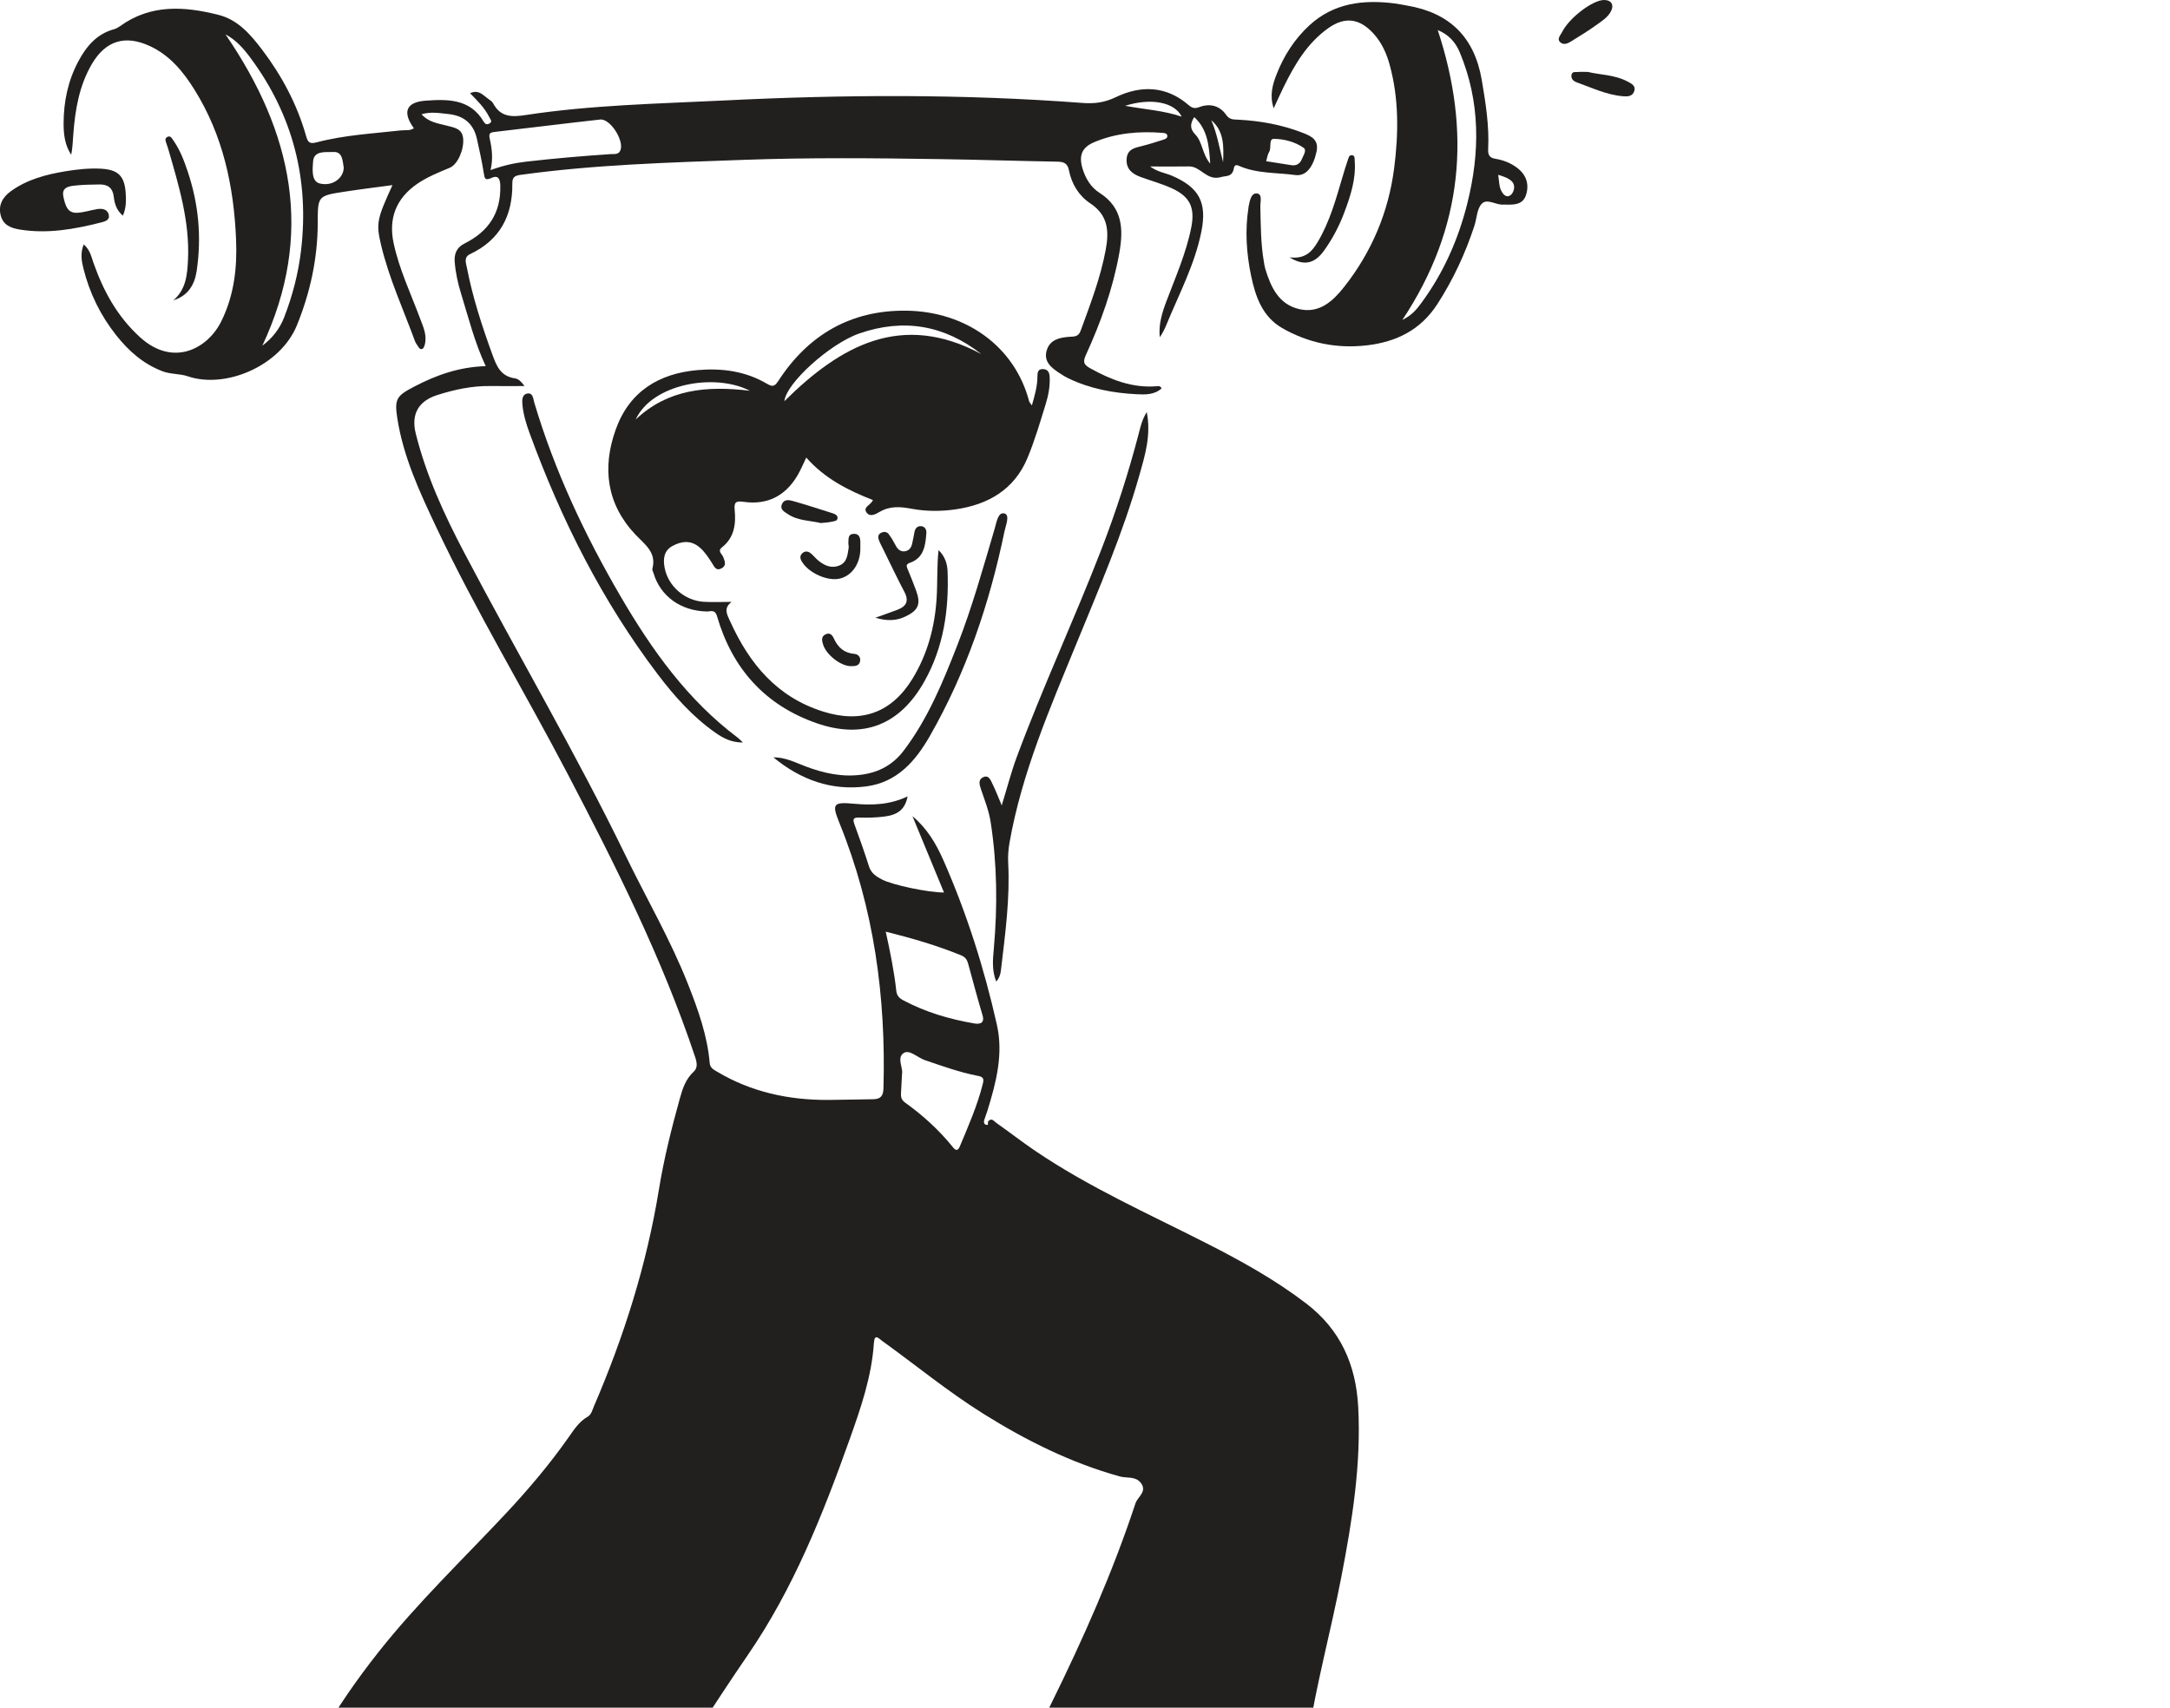 <?xml version="1.0" encoding="UTF-8"?> <svg xmlns="http://www.w3.org/2000/svg" width="216" height="170" viewBox="0 0 216 170" fill="none"> <g clip-path="url(#clip0_126_64)"> <path d="M90.342 79.289C90.099 80.535 89.413 81.12 88.02 81.292C87.213 81.393 86.387 81.417 85.572 81.391C85.007 81.373 84.833 81.469 85.047 82.052C85.558 83.445 86.052 84.845 86.501 86.259C86.717 86.942 87.235 87.264 87.793 87.556C88.835 88.106 92.447 88.863 93.965 88.849C92.907 86.286 91.866 83.769 90.826 81.254C92.261 82.445 93.172 83.974 93.902 85.631C96.23 90.917 97.967 96.399 99.232 102.027C99.891 104.959 99.15 107.779 98.29 110.566C98.192 110.886 98.061 111.194 97.965 111.513C97.906 111.705 97.947 111.922 98.154 111.973C98.485 112.054 98.273 111.736 98.362 111.634C98.712 111.227 98.962 111.638 99.177 111.79C100.456 112.683 101.688 113.648 102.978 114.526C108.373 118.195 114.326 120.834 120.111 123.78C123.556 125.533 126.926 127.4 130.015 129.762C133.437 132.379 134.968 135.865 135.194 140.048C135.502 145.778 134.598 151.385 133.517 156.977C132.475 162.372 131.013 167.681 130.176 173.118C129.589 176.941 129.355 180.805 128.942 184.648C128.535 188.419 128.049 192.178 126.573 195.72C126.35 196.253 126.064 196.76 125.763 197.365C125.419 196.689 125.875 196.162 125.718 195.572C124.87 196.233 123.953 196.7 122.756 197.102C123.544 197.314 124.268 197.162 124.788 197.895C122.277 198.841 119.705 198.611 116.982 198.792C118.312 199.532 119.493 200.123 120.605 200.822C121.531 201.405 122.576 201.914 122.91 203.116C123.024 203.527 123.402 203.379 123.665 203.399C125.183 203.515 126.705 203.6 128.223 203.705C128.839 203.748 129.453 203.812 130.006 204.429C128.832 204.922 127.707 204.891 126.629 204.902C123.814 204.933 120.98 205.226 118.187 204.661C113.109 203.636 108.634 201.247 104.404 198.364C103.764 197.928 103.491 198.004 103.143 198.585C102.895 198.998 102.612 199.391 102.331 199.782C102.13 200.061 102 200.543 101.5 200.204C101.105 199.936 101.197 199.556 101.373 199.208C101.656 198.645 101.942 198.08 102.272 197.542C102.65 196.925 102.505 196.655 101.801 196.474C101.016 196.271 100.268 195.918 99.502 195.641C97.724 194.998 97.002 193.701 97.045 191.85C97.099 189.451 97.529 187.122 98.235 184.842C99.864 179.574 102.179 174.588 104.609 169.657C107.815 163.156 110.75 156.546 113.025 149.659C113.241 149.005 114.241 148.476 113.538 147.603C113.002 146.937 112.158 147.176 111.464 146.984C106.589 145.631 102.121 143.395 97.855 140.725C94.353 138.532 91.161 135.903 87.813 133.494C87.478 133.253 87.052 132.717 86.989 133.679C86.77 137.058 85.663 140.229 84.545 143.366C81.885 150.823 78.969 158.158 74.44 164.757C71.141 169.565 68.039 174.507 64.896 179.42C61.548 184.65 58.387 189.983 56.36 195.903C56.195 196.387 55.959 196.861 55.465 197.182C54.921 196.836 55.182 196.247 55.014 195.699C54.021 196.025 53.023 196.349 51.764 196.269C52.544 196.838 53.314 196.698 54.151 197.16C51.43 197.408 49.106 196.662 46.711 196.046C47.579 196.821 48.49 197.553 49.305 198.379C50.017 199.103 50.977 199.846 50.443 201.048C49.901 202.269 48.7 202.189 47.628 202.106C43.37 201.782 39.088 201.787 34.847 201.22C33.193 200.999 31.51 201.017 29.883 200.57C29.627 200.501 29.388 200.443 29.013 200.085C32.796 199.639 36.397 199.766 40.329 199.998C37.977 198.607 37.312 196.432 36.524 194.335C36.209 193.502 35.885 192.671 35.553 191.845C34.274 188.652 34.488 189.228 32.12 191.07C31.754 191.354 31.537 191.93 30.988 191.327C30.493 190.784 30.959 190.476 31.247 190.103C31.693 189.525 32.68 189.116 32.568 188.446C32.479 187.913 31.586 187.515 31.053 187.055C30.008 186.153 29.089 185.139 28.238 184.049C27.781 183.462 27.727 182.913 27.939 182.2C29.905 175.61 33.41 169.873 37.631 164.523C41.51 159.606 46.032 155.282 50.303 150.724C52.568 148.308 54.706 145.785 56.61 143.069C57.144 142.31 57.644 141.524 58.488 141.042C58.867 140.825 58.954 140.385 59.113 140.014C62.106 133.065 64.369 125.903 65.588 118.418C66.088 115.343 66.849 112.31 67.684 109.307C67.95 108.351 68.266 107.404 69.057 106.681C69.463 106.308 69.38 105.787 69.195 105.234C65.918 95.401 61.284 86.189 56.499 77.036C52.197 68.807 47.381 60.853 43.41 52.447C41.776 48.988 40.162 45.518 39.555 41.686C39.242 39.707 39.466 39.408 41.247 38.479C43.448 37.329 45.727 36.527 48.349 36.451C47.231 34.06 46.633 31.617 45.892 29.223C45.573 28.191 45.343 27.141 45.26 26.061C45.198 25.239 45.472 24.625 46.245 24.238C48.624 23.046 49.878 21.206 49.798 18.443C49.773 17.622 49.45 17.474 48.945 17.704C48.276 18.01 48.238 17.773 48.151 17.211C47.972 16.076 47.722 14.951 47.474 13.83C47.133 12.298 46.16 11.503 44.597 11.349C43.758 11.266 42.928 11.096 41.957 11.373C42.691 12.193 43.629 12.282 44.474 12.508C45.247 12.713 46.03 12.794 46.106 13.836C46.184 14.922 45.555 16.369 44.776 16.697C43.646 17.173 42.506 17.622 41.49 18.329C39.412 19.779 38.653 21.766 39.187 24.236C39.747 26.833 40.888 29.218 41.807 31.684C42.091 32.445 42.452 33.202 42.334 34.051C42.3 34.296 42.209 34.658 42.041 34.732C41.767 34.85 41.638 34.499 41.49 34.294C41.425 34.203 41.361 34.109 41.323 34.006C40.149 30.802 38.711 27.689 37.923 24.352C37.419 22.215 37.535 21.775 39.066 18.428C37.403 18.653 35.847 18.843 34.3 19.082C31.627 19.493 31.633 19.506 31.627 22.184C31.62 25.723 30.881 29.124 29.553 32.385C27.908 36.425 22.45 38.745 18.692 37.461C17.897 37.188 17.008 37.273 16.196 36.967C14.285 36.248 12.817 34.951 11.58 33.392C10.015 31.42 8.917 29.191 8.308 26.742C8.122 25.996 7.977 25.228 8.33 24.332C8.964 24.861 9.087 25.556 9.308 26.177C10.296 28.979 11.663 31.487 13.915 33.55C17.243 36.599 20.685 34.7 22.024 31.994C23.301 29.415 23.616 26.679 23.499 23.868C23.281 18.559 22.205 13.473 19.341 8.901C18.227 7.121 16.908 5.516 14.937 4.596C12.482 3.448 10.522 4.026 9.145 6.373C7.893 8.508 7.486 10.886 7.301 13.314C7.247 14.008 7.23 14.705 7.087 15.411C6.462 14.46 6.33 13.394 6.33 12.318C6.33 10.132 6.765 8.033 7.806 6.092C8.598 4.611 9.629 3.379 11.343 2.912C11.553 2.854 11.758 2.74 11.937 2.613C14.997 0.393 18.357 0.623 21.752 1.481C23.694 1.972 24.959 3.455 26.109 4.973C28.073 7.57 29.586 10.418 30.475 13.564C30.658 14.214 30.856 14.343 31.539 14.165C34.278 13.443 37.108 13.298 39.91 12.981C40.338 12.932 40.798 13.041 41.196 12.769C40.046 11.179 40.401 10.168 42.347 10.024C44.526 9.866 46.796 9.812 48.144 12.11C48.28 12.342 48.436 12.434 48.682 12.313C49.073 12.121 48.814 11.891 48.709 11.677C48.267 10.766 47.555 10.06 46.791 9.281C47.642 8.879 48.081 9.475 48.588 9.835C48.769 9.962 48.983 10.096 49.081 10.279C49.818 11.668 50.93 11.666 52.334 11.451C58.885 10.449 65.507 10.326 72.115 10C84.005 9.41 95.893 9.35 107.772 10.25C108.92 10.337 109.933 10.219 111.054 9.678C113.545 8.479 116.085 8.524 118.319 10.467C118.634 10.741 118.922 10.831 119.324 10.679C120.428 10.259 121.393 10.491 122.076 11.467C122.397 11.927 122.797 11.891 123.241 11.914C125.48 12.028 127.663 12.427 129.756 13.254C130.598 13.586 131.292 13.957 131.044 15.109C130.73 16.576 130.024 17.575 128.935 17.425C127.056 17.166 125.098 17.302 123.308 16.501C122.81 16.277 122.841 16.748 122.774 16.952C122.549 17.624 122.053 17.481 121.52 17.633C120.116 18.035 119.52 16.547 118.353 16.568C117.134 16.59 115.913 16.572 114.484 16.572C115.237 17.13 115.984 17.209 116.638 17.488C119.346 18.647 120.163 20.134 119.587 23.039C118.937 26.315 117.37 29.25 116.116 32.3C115.935 32.738 115.732 33.166 115.444 33.573C115.31 32.32 115.667 31.154 116.096 30.013C117.009 27.584 118.071 25.203 118.578 22.635C118.971 20.643 118.44 19.54 116.558 18.707C115.578 18.271 114.533 17.983 113.524 17.613C112.699 17.311 112.083 16.833 112.143 15.833C112.201 14.85 112.944 14.714 113.687 14.533C114.406 14.357 115.112 14.12 115.819 13.899C115.995 13.843 116.207 13.756 116.196 13.544C116.183 13.254 115.913 13.245 115.701 13.227C113.375 13.041 111.087 13.24 108.922 14.151C107.676 14.674 107.371 15.491 107.752 16.771C108.047 17.767 108.592 18.655 109.446 19.198C111.786 20.685 111.828 22.883 111.411 25.212C110.779 28.742 109.569 32.097 108.085 35.346C107.748 36.083 107.909 36.326 108.547 36.679C110.596 37.813 112.71 38.642 115.109 38.452C115.27 38.439 115.478 38.378 115.627 38.66C114.913 39.323 113.962 39.287 113.147 39.247C110.804 39.129 108.502 38.702 106.357 37.668C106.025 37.508 105.71 37.307 105.4 37.103C104.589 36.57 103.851 35.94 104.201 34.843C104.536 33.794 105.491 33.6 106.447 33.53C106.931 33.495 107.342 33.55 107.569 32.919C108.536 30.268 109.551 27.639 110.067 24.843C110.406 23.001 110.301 21.422 108.525 20.245C107.393 19.495 106.667 18.316 106.4 16.947C106.263 16.248 105.88 16.105 105.241 16.094C101.337 16.025 97.436 15.898 93.534 15.84C87.032 15.741 80.527 15.677 74.028 15.913C66.603 16.181 59.173 16.387 51.796 17.41C51.16 17.499 50.99 17.702 50.997 18.294C51.028 21.48 49.76 23.897 46.796 25.295C46.133 25.607 46.387 26.192 46.479 26.668C47.046 29.591 47.961 32.409 48.977 35.207C49.414 36.411 49.809 37.463 51.269 37.668C51.608 37.715 51.91 38.017 52.213 38.432C51.068 38.432 49.923 38.443 48.78 38.43C46.974 38.407 45.238 38.783 43.532 39.325C41.649 39.924 40.905 41.23 41.383 43.155C42.421 47.329 44.207 51.208 46.195 54.991C51.497 65.084 57.289 74.917 62.273 85.178C64.349 89.45 66.749 93.568 68.494 97.998C69.487 100.522 70.405 103.076 70.641 105.805C70.686 106.328 71.037 106.482 71.376 106.685C74.789 108.726 78.523 109.521 82.46 109.501C83.947 109.494 85.433 109.443 86.92 109.43C87.659 109.423 87.92 109.095 87.94 108.344C88.195 99.253 87 90.41 83.558 81.935C82.782 80.022 82.918 79.823 84.998 80.013C86.8 80.178 88.554 80.131 90.342 79.282V79.289ZM88.166 92.75C88.625 94.841 89.007 96.73 89.217 98.646C89.268 99.11 89.507 99.365 89.895 99.573C92.121 100.765 94.511 101.462 96.98 101.886C97.469 101.971 98.054 101.917 97.797 101.055C97.286 99.354 96.835 97.634 96.364 95.919C96.259 95.54 96.074 95.272 95.683 95.111C93.29 94.133 90.82 93.411 88.166 92.748V92.75ZM89.791 106.859C89.746 107.686 89.724 108.242 89.686 108.795C89.659 109.184 89.715 109.492 90.076 109.751C91.86 111.031 93.476 112.496 94.855 114.211C95.145 114.572 95.351 114.581 95.547 114.112C96.402 112.065 97.299 110.035 97.835 107.869C97.971 107.317 97.819 107.196 97.288 107.094C95.496 106.745 93.777 106.122 92.049 105.535C91.324 105.287 90.532 104.443 89.936 104.841C89.257 105.292 89.895 106.35 89.793 106.862L89.791 106.859ZM48.829 16.932C50.102 16.472 51.213 16.228 52.363 16.094C55.166 15.77 57.976 15.531 60.791 15.342C61.135 15.319 61.561 15.424 61.751 14.973C62.155 14.008 60.744 11.789 59.742 11.9C56.24 12.287 52.742 12.729 49.242 13.133C48.785 13.187 48.631 13.278 48.749 13.807C48.965 14.777 49.099 15.773 48.829 16.929V16.932ZM37.035 191.548C37.557 192.955 38.073 194.141 38.434 195.371C39.062 197.506 40.506 198.681 42.564 199.308C44.367 199.86 46.173 200.376 48.064 200.505C48.273 200.519 48.539 200.565 48.671 200.347C48.816 200.105 48.602 199.931 48.456 199.777C46.57 197.79 44.354 196.164 42.321 194.342C40.941 193.105 38.966 192.531 37.035 191.548ZM26.111 34.415C27.084 33.693 27.834 32.755 28.287 31.587C29.12 29.433 29.698 27.215 29.968 24.919C30.798 17.858 29.153 11.443 24.91 5.73C24.234 4.819 23.457 3.948 22.448 3.428C29.106 13.144 31.332 23.294 26.111 34.417V34.415ZM105.717 197.513C108.496 199.373 111.433 200.941 114.571 202.109C116.415 202.796 118.281 203.406 120.283 203.404C120.58 203.404 120.969 203.457 121.089 203.16C121.261 202.743 120.79 202.62 120.553 202.448C118.437 200.918 115.924 200.108 113.73 198.712C113.587 198.623 113.37 198.643 113.187 198.623C110.69 198.35 108.174 198.196 105.714 197.513H105.717ZM34.216 16.681C34.095 16.065 34.129 15.067 33.164 15.129C32.47 15.174 31.238 14.94 31.162 16.087C31.115 16.804 30.966 18.044 31.814 18.262C33.102 18.593 34.216 17.711 34.214 16.681H34.216ZM126.033 16.049C126.951 16.195 127.752 16.326 128.555 16.445C129.071 16.523 129.419 16.277 129.598 15.813C129.738 15.449 130.116 14.951 129.736 14.694C128.872 14.111 127.817 13.834 126.803 13.823C126.252 13.819 126.591 14.714 126.321 15.143C126.172 15.382 126.14 15.694 126.033 16.047V16.049ZM111.993 10.534C114.004 10.9 115.821 11.003 117.623 11.612C116.926 10.174 114.571 9.714 111.993 10.534ZM118.875 11.655C118.455 12.313 118.426 12.823 118.984 13.396C119.699 14.131 119.647 15.306 120.464 16.293C120.346 14.448 120.196 12.876 118.875 11.657V11.655ZM121.748 16.15C121.803 14.623 121.877 13.075 120.569 11.967C121.154 13.305 121.379 14.745 121.748 16.15Z" fill="#221F1F"></path> <path d="M102.714 40.357C103.011 39.321 103.263 38.428 103.265 37.49C103.265 37.083 103.31 36.715 103.839 36.744C104.299 36.768 104.457 37.074 104.482 37.499C104.533 38.441 104.359 39.359 104.084 40.241C103.524 42.045 102.995 43.872 102.267 45.609C100.948 48.756 98.348 50.245 95.089 50.712C93.647 50.917 92.176 50.915 90.754 50.65C89.625 50.437 88.598 50.355 87.567 50.953C87.172 51.181 86.598 51.516 86.252 51.016C85.866 50.46 86.694 50.294 86.888 49.781C84.422 48.816 82.085 47.637 80.257 45.553C79.935 46.212 79.694 46.811 79.366 47.358C78.156 49.388 76.355 50.294 74.018 49.957C73.243 49.846 73.056 49.995 73.129 50.766C73.266 52.179 73.094 53.523 71.859 54.493C71.391 54.861 71.871 55.149 71.987 55.449C72.159 55.888 72.344 56.324 71.79 56.596C71.254 56.862 71.083 56.38 70.871 56.051C70.507 55.489 70.15 54.922 69.629 54.484C68.763 53.756 67.837 53.861 66.931 54.356C66.078 54.823 65.996 55.638 66.15 56.491C66.482 58.329 68.13 59.79 70.045 59.91C70.929 59.966 71.819 59.919 72.824 59.919C71.958 60.565 72.393 61.223 72.703 61.907C74.607 66.098 77.346 69.394 81.928 70.837C85.727 72.034 88.745 70.971 90.826 67.572C92.332 65.111 93.053 62.394 93.232 59.542C93.33 57.961 93.25 56.366 93.421 54.765C94.062 55.379 94.292 56.127 94.321 56.875C94.466 60.721 93.926 64.437 92.004 67.851C89.582 72.154 85.948 73.624 81.268 71.989C76.136 70.196 72.879 66.543 71.373 61.346C71.163 60.625 70.714 60.884 70.344 60.875C67.766 60.815 65.728 59.359 65.049 57.05C65.007 56.907 64.904 56.748 64.938 56.623C65.368 54.982 64.199 54.22 63.248 53.215C60.382 50.181 59.92 46.57 61.293 42.749C62.645 38.979 65.574 37.177 69.453 36.842C71.862 36.634 74.21 36.947 76.337 38.2C76.902 38.533 77.107 38.488 77.491 37.896C80.466 33.316 84.714 30.869 90.185 30.929C96.136 30.994 101.004 34.482 102.441 39.951C102.466 40.047 102.555 40.127 102.711 40.361L102.714 40.357ZM97.676 35.243C93.98 32.351 89.93 31.679 85.551 33.191C82.58 34.216 78.221 38.191 78.082 39.935C83.669 34.397 89.748 30.994 97.676 35.245V35.243ZM63.279 41.762C66.478 38.734 70.355 38.385 74.641 38.901C71.154 37.103 64.911 38.198 63.279 41.762Z" fill="#221F1F"></path> <path d="M126.782 10.775C126.354 9.506 126.669 8.425 127.068 7.403C127.791 5.551 128.856 3.888 130.325 2.532C132.764 0.281 135.724 -0.054 138.856 0.346C139.26 0.397 139.659 0.489 140.063 0.556C144.291 1.275 146.766 3.687 147.496 7.977C147.883 10.257 148.246 12.523 148.13 14.839C148.101 15.424 148.262 15.714 148.862 15.81C149.637 15.935 150.371 16.226 151.003 16.699C151.898 17.371 152.233 18.294 151.916 19.361C151.603 20.417 150.682 20.386 149.809 20.368C149.771 20.368 149.733 20.357 149.697 20.364C148.934 20.462 148.037 19.701 147.483 20.294C147.008 20.804 147.003 21.741 146.76 22.481C145.851 25.241 144.646 27.849 143.057 30.299C141.398 32.856 138.988 34.028 136.101 34.374C133.104 34.734 130.24 34.162 127.622 32.657C125.653 31.525 124.961 29.511 124.532 27.449C124.07 25.223 123.916 22.959 124.271 20.688C124.278 20.652 124.274 20.612 124.282 20.576C124.399 20.029 124.51 19.232 125.075 19.256C125.698 19.283 125.441 20.089 125.452 20.542C125.497 22.4 125.488 24.258 125.811 26.096C125.849 26.315 125.876 26.538 125.941 26.748C126.499 28.588 127.287 30.321 129.361 30.781C131.338 31.221 132.686 29.968 133.791 28.568C136.537 25.087 138.215 21.119 138.776 16.719C139.215 13.276 139.255 9.823 138.322 6.434C138.005 5.279 137.514 4.205 136.684 3.307C135.322 1.836 133.874 1.632 132.233 2.791C130.166 4.252 128.91 6.355 127.816 8.571C127.477 9.256 127.166 9.955 126.787 10.772L126.782 10.775ZM143.112 2.997C146.443 13.086 145.693 22.671 139.588 31.851C140.552 31.375 141.014 30.79 141.452 30.198C143.668 27.208 145.15 23.858 146.05 20.272C147.327 15.19 147.362 10.143 145.302 5.208C144.854 4.131 144.121 3.401 143.112 2.997ZM149.128 17.403C149.224 18.003 149.213 18.474 149.38 18.867C149.871 20.02 150.595 19.484 150.704 18.785C150.833 17.965 149.963 17.655 149.128 17.403Z" fill="#221F1F"></path> <path d="M99.163 97.715C98.713 96.583 98.829 95.502 98.924 94.437C99.299 90.236 99.257 86.047 98.614 81.871C98.438 80.721 98.012 79.653 97.643 78.564C97.492 78.115 97.349 77.621 97.849 77.38C98.429 77.101 98.612 77.684 98.797 78.055C99.105 78.669 99.346 79.316 99.71 80.178C100.255 78.423 100.65 76.864 101.212 75.353C103.795 68.394 106.936 61.663 109.612 54.745C111.074 50.965 112.315 47.126 113.337 43.209C113.52 42.508 113.672 41.786 114.147 41.02C114.601 43.318 113.969 45.344 113.4 47.349C111.779 53.075 109.418 58.528 107.168 64.022C104.509 70.513 101.703 76.951 100.48 83.928C100.364 84.595 100.32 85.259 100.355 85.924C100.538 89.434 100.067 92.9 99.659 96.371C99.61 96.793 99.57 97.257 99.163 97.717V97.715Z" fill="#221F1F"></path> <path d="M73.958 73.919C72.779 73.923 71.955 73.47 71.176 72.92C68.933 71.339 67.134 69.321 65.485 67.145C59.931 59.83 55.862 51.726 52.719 43.131C52.387 42.224 52.101 41.297 52.007 40.33C51.965 39.886 51.938 39.305 52.445 39.187C53.061 39.044 53.07 39.705 53.184 40.087C55.21 46.889 58.21 53.262 61.773 59.372C64.88 64.698 68.431 69.682 73.44 73.443C73.58 73.55 73.701 73.684 73.955 73.921L73.958 73.919Z" fill="#221F1F"></path> <path d="M76.983 75.395C78.129 75.377 79.124 75.89 80.151 76.281C81.979 76.976 83.834 77.391 85.809 77.114C87.514 76.877 88.894 76.118 89.939 74.747C92.351 71.578 93.84 67.94 95.275 64.274C96.764 60.471 97.856 56.54 99.01 52.63C99.191 52.018 99.338 50.951 99.974 51.114C100.554 51.264 100.117 52.268 99.99 52.883C98.507 60.044 96.197 66.909 92.552 73.28C91.126 75.772 89.296 77.878 86.247 78.284C82.753 78.749 79.689 77.623 76.983 75.397V75.395Z" fill="#221F1F"></path> <path d="M12.234 21.471C11.595 20.936 11.403 20.277 11.323 19.578C11.225 18.72 10.745 18.352 9.908 18.363C9.017 18.374 8.131 18.385 7.24 18.499C6.488 18.595 6.142 18.897 6.323 19.649C6.506 20.413 6.682 21.253 7.727 21.181C8.388 21.137 9.033 20.92 9.691 20.815C10.209 20.732 10.734 20.846 10.836 21.418C10.93 21.931 10.419 22.054 10.026 22.155C7.388 22.823 4.734 23.294 1.993 22.856C1.084 22.711 0.321 22.416 0.071 21.447C-0.195 20.415 0.272 19.622 1.073 19.04C2.707 17.854 4.613 17.363 6.562 17.043C7.696 16.858 8.843 16.735 10.002 16.791C11.743 16.876 12.403 17.494 12.513 19.238C12.557 19.969 12.569 20.708 12.229 21.474L12.234 21.471Z" fill="#221F1F"></path> <path d="M17.259 29.897C18.511 28.818 18.64 27.376 18.712 25.866C18.897 22.041 17.792 18.456 16.754 14.854C16.703 14.676 16.634 14.504 16.578 14.325C16.504 14.084 16.341 13.8 16.651 13.635C16.975 13.461 17.113 13.78 17.252 13.975C17.924 14.926 18.326 16.002 18.692 17.099C19.774 20.328 20.078 23.628 19.573 26.994C19.363 28.389 18.689 29.45 17.259 29.897Z" fill="#221F1F"></path> <path d="M87.132 61.498C88 61.185 88.661 60.958 89.313 60.712C90.197 60.379 90.511 59.85 90.025 58.928C89.284 57.521 88.603 56.08 87.9 54.651C87.753 54.352 87.592 54.059 87.476 53.749C87.38 53.494 87.393 53.215 87.666 53.063C87.949 52.907 88.266 52.907 88.469 53.182C88.73 53.537 88.96 53.921 89.161 54.314C89.349 54.682 89.621 54.919 90.027 54.886C90.436 54.852 90.688 54.569 90.782 54.173C90.875 53.78 90.951 53.381 91.023 52.981C91.092 52.603 91.308 52.349 91.69 52.382C92.094 52.416 92.237 52.749 92.208 53.11C92.112 54.319 91.956 55.531 90.603 56.016C90.181 56.165 90.208 56.317 90.337 56.634C90.634 57.353 90.927 58.072 91.192 58.803C91.681 60.142 91.411 60.77 90.112 61.38C89.235 61.793 88.349 61.851 87.13 61.498H87.132Z" fill="#221F1F"></path> <path d="M128.366 25.621C129.965 25.813 130.628 24.998 131.195 24.035C132.378 22.03 132.982 19.806 133.636 17.602C133.806 17.032 133.978 16.463 134.17 15.902C134.237 15.708 134.277 15.427 134.572 15.453C134.886 15.482 134.828 15.766 134.844 15.972C134.996 17.8 134.429 19.507 133.806 21.166C133.299 22.517 132.619 23.812 131.764 24.989C130.853 26.242 129.784 26.507 128.364 25.621H128.366Z" fill="#221F1F"></path> <path d="M159.677 5.25355e-05C160.423 0.009 160.704 0.52 160.311 1.201C159.985 1.764 159.427 2.108 158.923 2.474C158.146 3.042 157.314 3.535 156.499 4.053C156.115 4.297 155.655 4.558 155.278 4.18C154.957 3.861 155.34 3.493 155.494 3.184C156.207 1.76 158.557 -0.011 159.677 5.25355e-05Z" fill="#221F1F"></path> <path d="M85.641 54.584C85.645 56.075 84.844 57.268 83.652 57.585C82.407 57.916 80.476 57.047 79.802 55.883C79.625 55.58 79.608 55.33 79.853 55.086C80.105 54.836 80.416 54.867 80.666 55.055C80.958 55.276 81.183 55.587 81.471 55.819C82.072 56.306 82.748 56.609 83.525 56.308C84.313 56.002 84.364 55.249 84.474 54.555C84.502 54.376 84.433 54.186 84.447 54.003C84.476 53.65 84.389 53.202 84.922 53.148C85.462 53.094 85.625 53.452 85.639 53.916C85.645 54.137 85.639 54.361 85.639 54.582L85.641 54.584Z" fill="#221F1F"></path> <path d="M158.073 7.164C159.213 7.452 160.729 7.419 162.059 8.144C162.387 8.323 162.847 8.533 162.673 9.069C162.497 9.605 162.017 9.618 161.577 9.583C159.925 9.455 158.443 8.729 156.914 8.185C156.64 8.086 156.387 7.861 156.419 7.512C156.459 7.059 156.843 7.2 157.108 7.166C157.327 7.139 157.553 7.16 158.073 7.16V7.164Z" fill="#221F1F"></path> <path d="M81.706 52.072C80.632 51.813 79.407 51.857 78.389 51.158C78.083 50.949 77.614 50.73 77.829 50.2C78.034 49.691 78.521 49.763 78.885 49.865C80.239 50.245 81.579 50.683 82.92 51.109C83.132 51.176 83.376 51.312 83.371 51.551C83.364 51.9 83.007 51.88 82.779 51.938C82.46 52.018 82.121 52.023 81.706 52.069V52.072Z" fill="#221F1F"></path> <path d="M84.63 66.314C83.682 66.288 82.233 65.193 81.921 64.137C81.813 63.775 81.726 63.376 82.157 63.159C82.599 62.936 82.842 63.206 83.014 63.586C83.412 64.461 84.037 65.01 85.041 65.095C85.398 65.126 85.673 65.388 85.619 65.785C85.557 66.25 85.195 66.341 84.628 66.314H84.63Z" fill="#221F1F"></path> </g> <defs> <clipPath id="clip0_126_64"> <rect width="162.727" height="170" fill="white"></rect> </clipPath> </defs> </svg> 